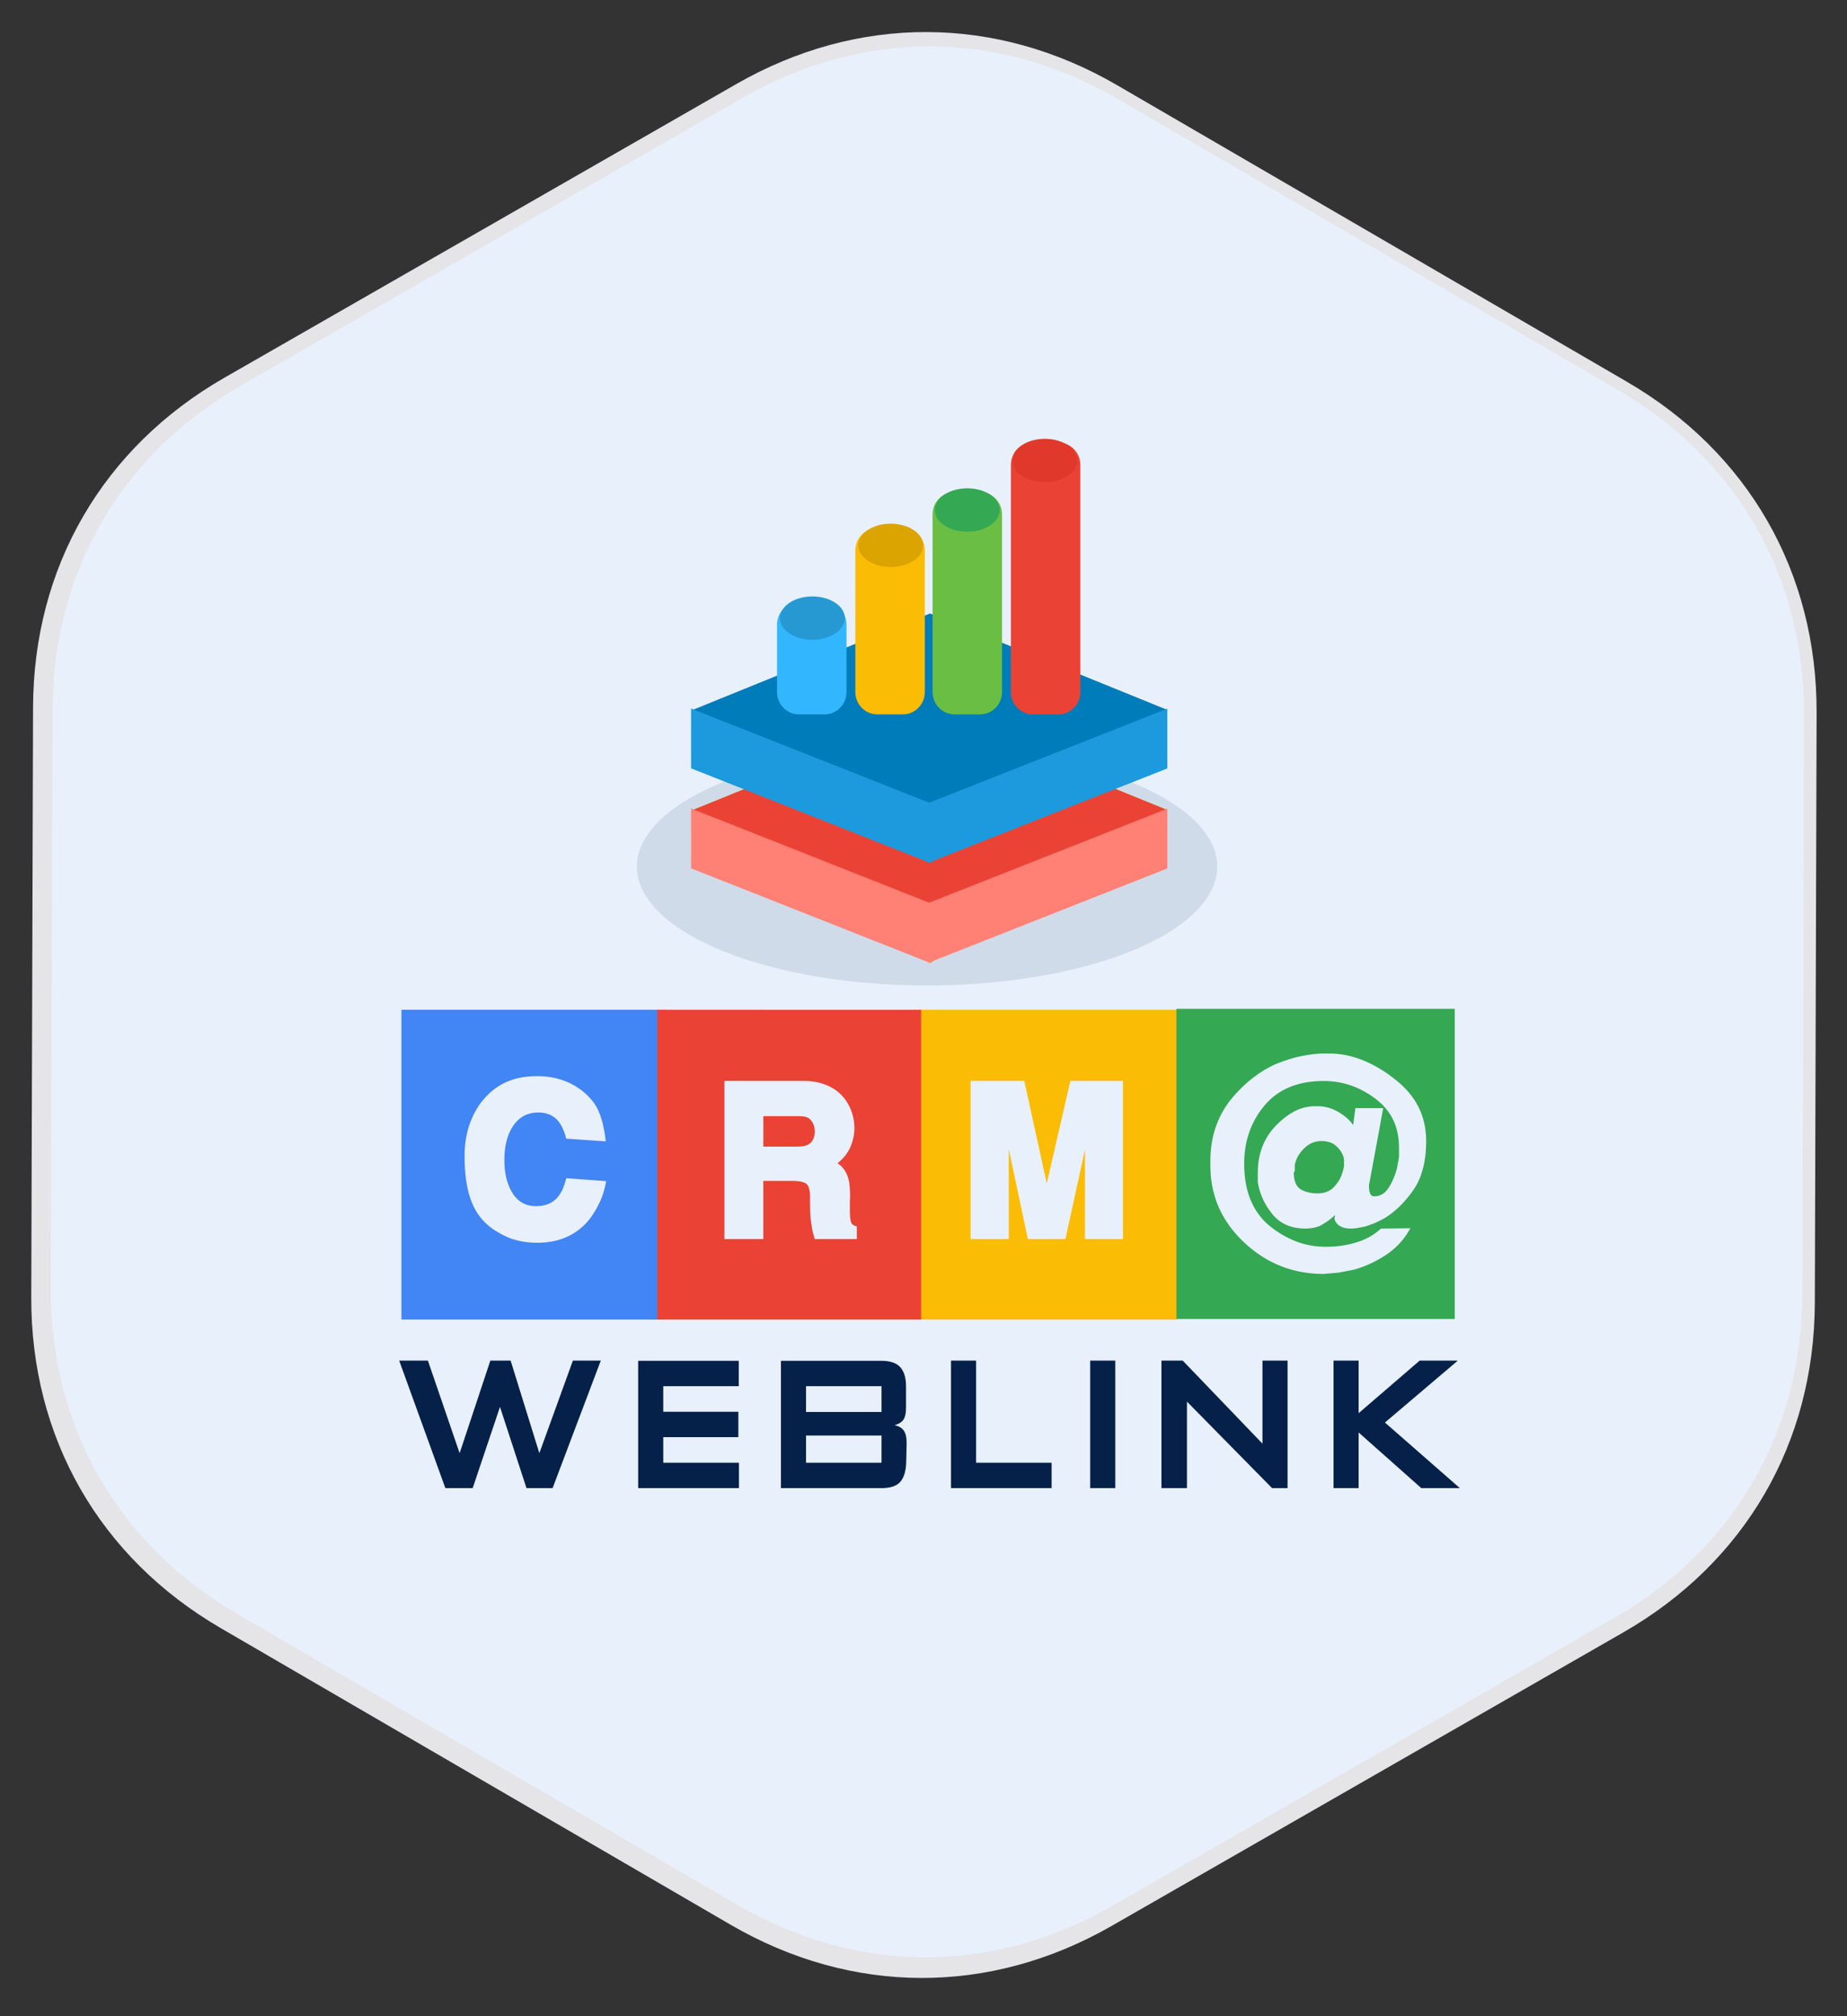 <svg xmlns="http://www.w3.org/2000/svg" xml:space="preserve" width="253" height="276"><rect width="100%" height="100%" fill="#333333" stroke="none"/><path fill="#E5E5E8" fill-rule="evenodd" d="m222.864 52.266-69.813-40.588c-16.621-9.664-35.539-9.721-52.219-.158L30.774 51.686C14.095 61.248 4.586 77.603 4.528 96.829l-.245 80.754c-.058 19.228 9.352 35.639 25.973 45.303l69.813 40.589c16.622 9.663 35.54 9.721 52.22.157l70.058-40.165c16.68-9.563 26.188-25.918 26.246-45.145l.244-80.754c.058-19.226-9.352-35.638-25.973-45.302z" clip-rule="evenodd"/><path fill="#E8F0FC" fill-rule="evenodd" d="m221.608 53.37-68.556-39.856c-16.321-9.49-34.898-9.547-51.278-.156L32.979 52.8C16.601 62.19 7.263 78.25 7.206 97.131l-.24 79.299c-.057 18.881 9.183 34.997 25.505 44.486l68.555 39.857c16.322 9.489 34.899 9.545 51.278.154l68.795-39.441c16.38-9.391 25.717-25.451 25.773-44.331l.24-79.299c.059-18.88-9.181-34.997-25.504-44.486z" clip-rule="evenodd"/><path fill="#4285F4" fill-rule="evenodd" d="M54.987 138.229v42.405h36.146v-42.405H54.987zm27.326 25.978a13.557 13.557 0 0 1-1.031 1.929 8.29 8.29 0 0 1-3.11 2.925c-1.293.705-2.822 1.058-4.587 1.058-1.95 0-3.644-.425-5.08-1.275-1.643-.871-2.844-2.084-3.603-3.64-.842-1.701-1.263-4.003-1.263-6.907 0-1.68.246-3.193.739-4.542.492-1.349 1.186-2.515 2.078-3.5s1.919-1.722 3.079-2.209c1.159-.487 2.509-.731 4.049-.731 1.683 0 3.207.338 4.572 1.011 1.364.675 2.468 1.613 3.31 2.816.759 1.141 1.263 2.842 1.509 5.102l-5.419-.373c-.308-1.244-.775-2.151-1.401-2.723-.626-.569-1.432-.855-2.417-.855-1.457 0-2.597.597-3.417 1.789-.821 1.193-1.231 2.765-1.231 4.714 0 1.846.374 3.359 1.123 4.542s1.812 1.773 3.187 1.773c1.129 0 2.027-.306 2.694-.918.667-.611 1.155-1.581 1.463-2.909l5.48.405c-.206 1.036-.447 1.875-.724 2.518z" clip-rule="evenodd"/><path fill="#FBBC05" fill-rule="evenodd" d="M125.063 138.229v42.405h36.146v-42.405h-36.146zm28.757 31.391h-5.203v-12.227l-2.679 12.227h-5.142l-2.617-12.319v12.319h-5.234v-21.653h7.358l3.079 14.031 3.233-14.031h7.204v21.653z" clip-rule="evenodd"/><path fill="#EA4335" fill-rule="evenodd" d="M110.393 152.898c-.257-.073-.621-.109-1.094-.109h-4.741v4.169h4.68c.862 0 1.468-.176 1.817-.528.369-.415.554-.923.554-1.525 0-.622-.185-1.15-.554-1.586a1.387 1.387 0 0 0-.662-.421zm-20.368-14.669v42.405h36.146v-42.405H90.025zm27.341 31.391h-5.758c-.246-.787-.4-1.462-.462-2.021a13.198 13.198 0 0 1-.169-1.867c-.011-.602-.016-1.213-.016-1.835 0-.892-.149-1.488-.446-1.789-.298-.301-.98-.451-2.048-.451h-3.91v7.964h-5.326v-21.653H110.1c1.457 0 2.74.312 3.849.934a5.774 5.774 0 0 1 2.278 2.333 6.62 6.62 0 0 1 .801 3.174 6.13 6.13 0 0 1-.4 2.24 5.33 5.33 0 0 1-.77 1.431 6.004 6.004 0 0 1-1.14 1.151c.493.311.894.768 1.201 1.369.205.394.344.86.416 1.399.071.54.107 1.162.107 1.867-.021.332-.031.648-.031.948v.855c0 .747.052 1.281.154 1.603.103.322.369.524.801.606v1.742z" clip-rule="evenodd"/><path fill="#34A853" fill-rule="evenodd" d="M161.148 138.097v42.461h38.12v-42.461h-38.12zm32.388 24.901c-1.212 1.705-2.568 2.995-4.067 3.869-.347.176-.735.365-1.169.568-.317.117-.721.263-1.211.438-.404.088-.772.161-1.104.219a5.341 5.341 0 0 1-.931.088c-.664 0-1.184-.124-1.558-.372-.376-.247-.606-.561-.692-.94v-.131l.086-.438-.218.219-.218.175a8.639 8.639 0 0 1-1.702 1.137 5.321 5.321 0 0 1-1.919.351c-1.949 0-3.462-.656-4.538-1.968-1.076-1.313-1.745-2.784-2.007-4.417v-1.225c0-2.594.822-4.75 2.467-6.471.894-.903 1.774-1.574 2.64-2.012a6.057 6.057 0 0 1 2.77-.655h.26a5.63 5.63 0 0 1 2.899.787c.894.524 1.571 1.122 2.033 1.792l.303-2.317h3.809l-1.861 10.101-.043.132-.043.306v.481l.043.175c0 .175.052.365.155.568a.527.527 0 0 0 .508.306c.825 0 1.488-.394 1.989-1.181s.885-1.69 1.15-2.711l.265-1.486v-1.269c0-1.486-.281-2.791-.844-3.913s-1.406-2.092-2.531-2.908c-2.106-1.545-4.414-2.317-6.924-2.317-3.52 0-6.217 1.108-8.092 3.323-1.876 2.216-2.813 4.883-2.813 8.002 0 3.615 1.082 6.384 3.245 8.309a13.399 13.399 0 0 0 3.679 2.252c1.326.539 2.754.809 4.283.809 1.442 0 2.784-.189 4.024-.568a8.499 8.499 0 0 0 3.506-1.924l4.024-.044a10.1 10.1 0 0 1-3.311 3.629 15.41 15.41 0 0 1-4.479 2.056l-2.076.394-1.991.175c-4.212 0-7.854-1.443-10.926-4.329-3.073-2.886-4.609-6.384-4.609-10.494v-.612c0-1.778.268-3.396.8-4.854.532-1.457 1.274-2.74 2.225-3.849 1.729-2.039 3.673-3.556 5.834-4.547a24.885 24.885 0 0 1 1.729-.634 15.503 15.503 0 0 1 1.88-.503c.59-.116 1.13-.204 1.619-.263.49-.058.98-.087 1.47-.087h.735c1.555 0 3.104.313 4.645.939 1.541.628 3.032 1.524 4.472 2.689 2.766 2.187 4.148 4.971 4.148 8.352 0 2.826-.606 5.093-1.818 6.798zm-12.482-6.8c-.842 0-1.575.27-2.199.81-.625.539-1.067 1.158-1.328 1.858l-.174.567v.875l-.13.219c0 1.137.331 1.909.995 2.317.663.35 1.398.524 2.207.524.952 0 1.694-.27 2.229-.809.533-.539.915-1.129 1.146-1.771l.173-.569.13-.568v-.918c-.087-.612-.399-1.188-.937-1.727-.537-.538-1.241-.808-2.112-.808z" clip-rule="evenodd"/><path fill="#052149" fill-rule="evenodd" d="m73.88 198.929-3.934-12.674h-2.778l-4.208 12.674-4.347-12.674H54.68l6.326 17.455h3.741l3.74-11.118 3.631 11.118h3.576l6.602-17.455h-3.823l-4.593 12.674zm16.972-2.196h10.287v-3.475H90.852v-3.502h10.342v-3.475h-13.78v17.428h13.808v-3.475h-10.37v-3.501zm31.7-1.64c.582-.165.986-.425 1.214-.775.227-.351.341-.887.341-1.607v-2.937c0-1.164-.264-2.036-.791-2.618-.528-.582-1.383-.873-2.564-.873H106.97v17.428h13.781c1.255 0 2.128-.307 2.619-.918s.746-1.528.765-2.751l.054-2.529c0-.741-.127-1.297-.382-1.668s-.673-.622-1.255-.752zm-1.801 5.142h-10.343v-3.725h10.343v3.725zm0-6.949h-10.343v-3.529h10.343v3.529zm12.955-7.031h-3.438v17.455h13.781v-3.475h-10.343v-13.98zm15.624 17.455h3.438v-17.455h-3.438v17.455zm23.6-6.088-10.92-11.367h-2.916v17.455h3.494v-11.841l11.658 11.841h2.122v-17.455h-3.438v11.367zm16.779-2.891 9.985-8.477h-5.227l-8.362 7.198v-7.198h-3.438v17.455h3.438v-7.616l8.582 7.616h5.281l-10.259-8.978z" clip-rule="evenodd"/><ellipse cx="126.988" cy="118.635" fill="#052149" fill-rule="evenodd" clip-rule="evenodd" opacity=".102" rx="39.755" ry="16.268"/><path fill="#DFA600" fill-rule="evenodd" d="m127.393 97.684-32.546 13.207 32.546 20.961 32.545-20.961z" clip-rule="evenodd"/><path fill="#EA4335" fill-rule="evenodd" d="m127.393 97.683-32.546 13.225 32.546 13.04 32.545-13.04z" clip-rule="evenodd"/><path fill="#FF8075" fill-rule="evenodd" d="M127.143 123.626v8.183l32.755-12.926V110.7z" clip-rule="evenodd"/><path fill="#FF8075" fill-rule="evenodd" d="M94.664 110.679v8.191l32.728 12.939v-8.191z" clip-rule="evenodd"/><path fill="#1B8ECB" fill-rule="evenodd" d="M127.393 83.995 94.847 97.201l32.546 20.962 32.545-20.962z" clip-rule="evenodd"/><path fill="#017CBA" fill-rule="evenodd" d="M127.393 83.994 94.847 97.22l32.546 13.04 32.545-13.04z" clip-rule="evenodd"/><path fill="#1D9ADD" fill-rule="evenodd" d="M127.143 109.938v8.182l32.755-12.926v-8.182z" clip-rule="evenodd"/><path fill="#1D9ADD" fill-rule="evenodd" d="M94.664 96.99v8.191l32.728 12.939v-8.19z" clip-rule="evenodd"/><path fill="#FBBC05" fill-rule="evenodd" d="M123.656 72.283h-3.474c-1.667 0-3.02 1.366-3.02 3.051v19.408c0 1.685 1.353 3.051 3.02 3.051h3.474c1.668 0 3.02-1.366 3.02-3.051V75.334c0-1.685-1.352-3.051-3.02-3.051z" clip-rule="evenodd"/><path fill="#32B7FF" fill-rule="evenodd" d="M112.931 82.444h-3.474c-1.668 0-3.02 1.366-3.02 3.051v9.247c0 1.685 1.352 3.051 3.02 3.051h3.474c1.667 0 3.02-1.366 3.02-3.051v-9.247c-.001-1.684-1.353-3.051-3.02-3.051z" clip-rule="evenodd"/><path fill="#69BE43" fill-rule="evenodd" d="M134.236 67.354h-3.474c-1.668 0-3.02 1.366-3.02 3.052v24.337c0 1.685 1.352 3.051 3.02 3.051h3.474c1.668 0 3.02-1.366 3.02-3.051V70.405c0-1.685-1.352-3.051-3.02-3.051z" clip-rule="evenodd"/><path fill="#EA4335" fill-rule="evenodd" d="M144.962 60.579h-3.473c-1.668 0-3.02 1.366-3.02 3.052v31.111c0 1.685 1.352 3.051 3.02 3.051h3.473c1.668 0 3.021-1.366 3.021-3.051V63.631c-.001-1.686-1.353-3.052-3.021-3.052z" clip-rule="evenodd"/><ellipse cx="143.123" cy="63.039" fill="#E0392B" fill-rule="evenodd" clip-rule="evenodd" rx="4.441" ry="2.969"/><ellipse cx="132.497" cy="69.813" fill="#34A853" fill-rule="evenodd" clip-rule="evenodd" rx="4.441" ry="2.969"/><ellipse cx="122.006" cy="74.657" fill="#DCA400" fill-rule="evenodd" clip-rule="evenodd" rx="4.441" ry="2.969"/><ellipse cx="111.279" cy="84.614" fill="#2699D3" fill-rule="evenodd" clip-rule="evenodd" rx="4.441" ry="2.969"/></svg>